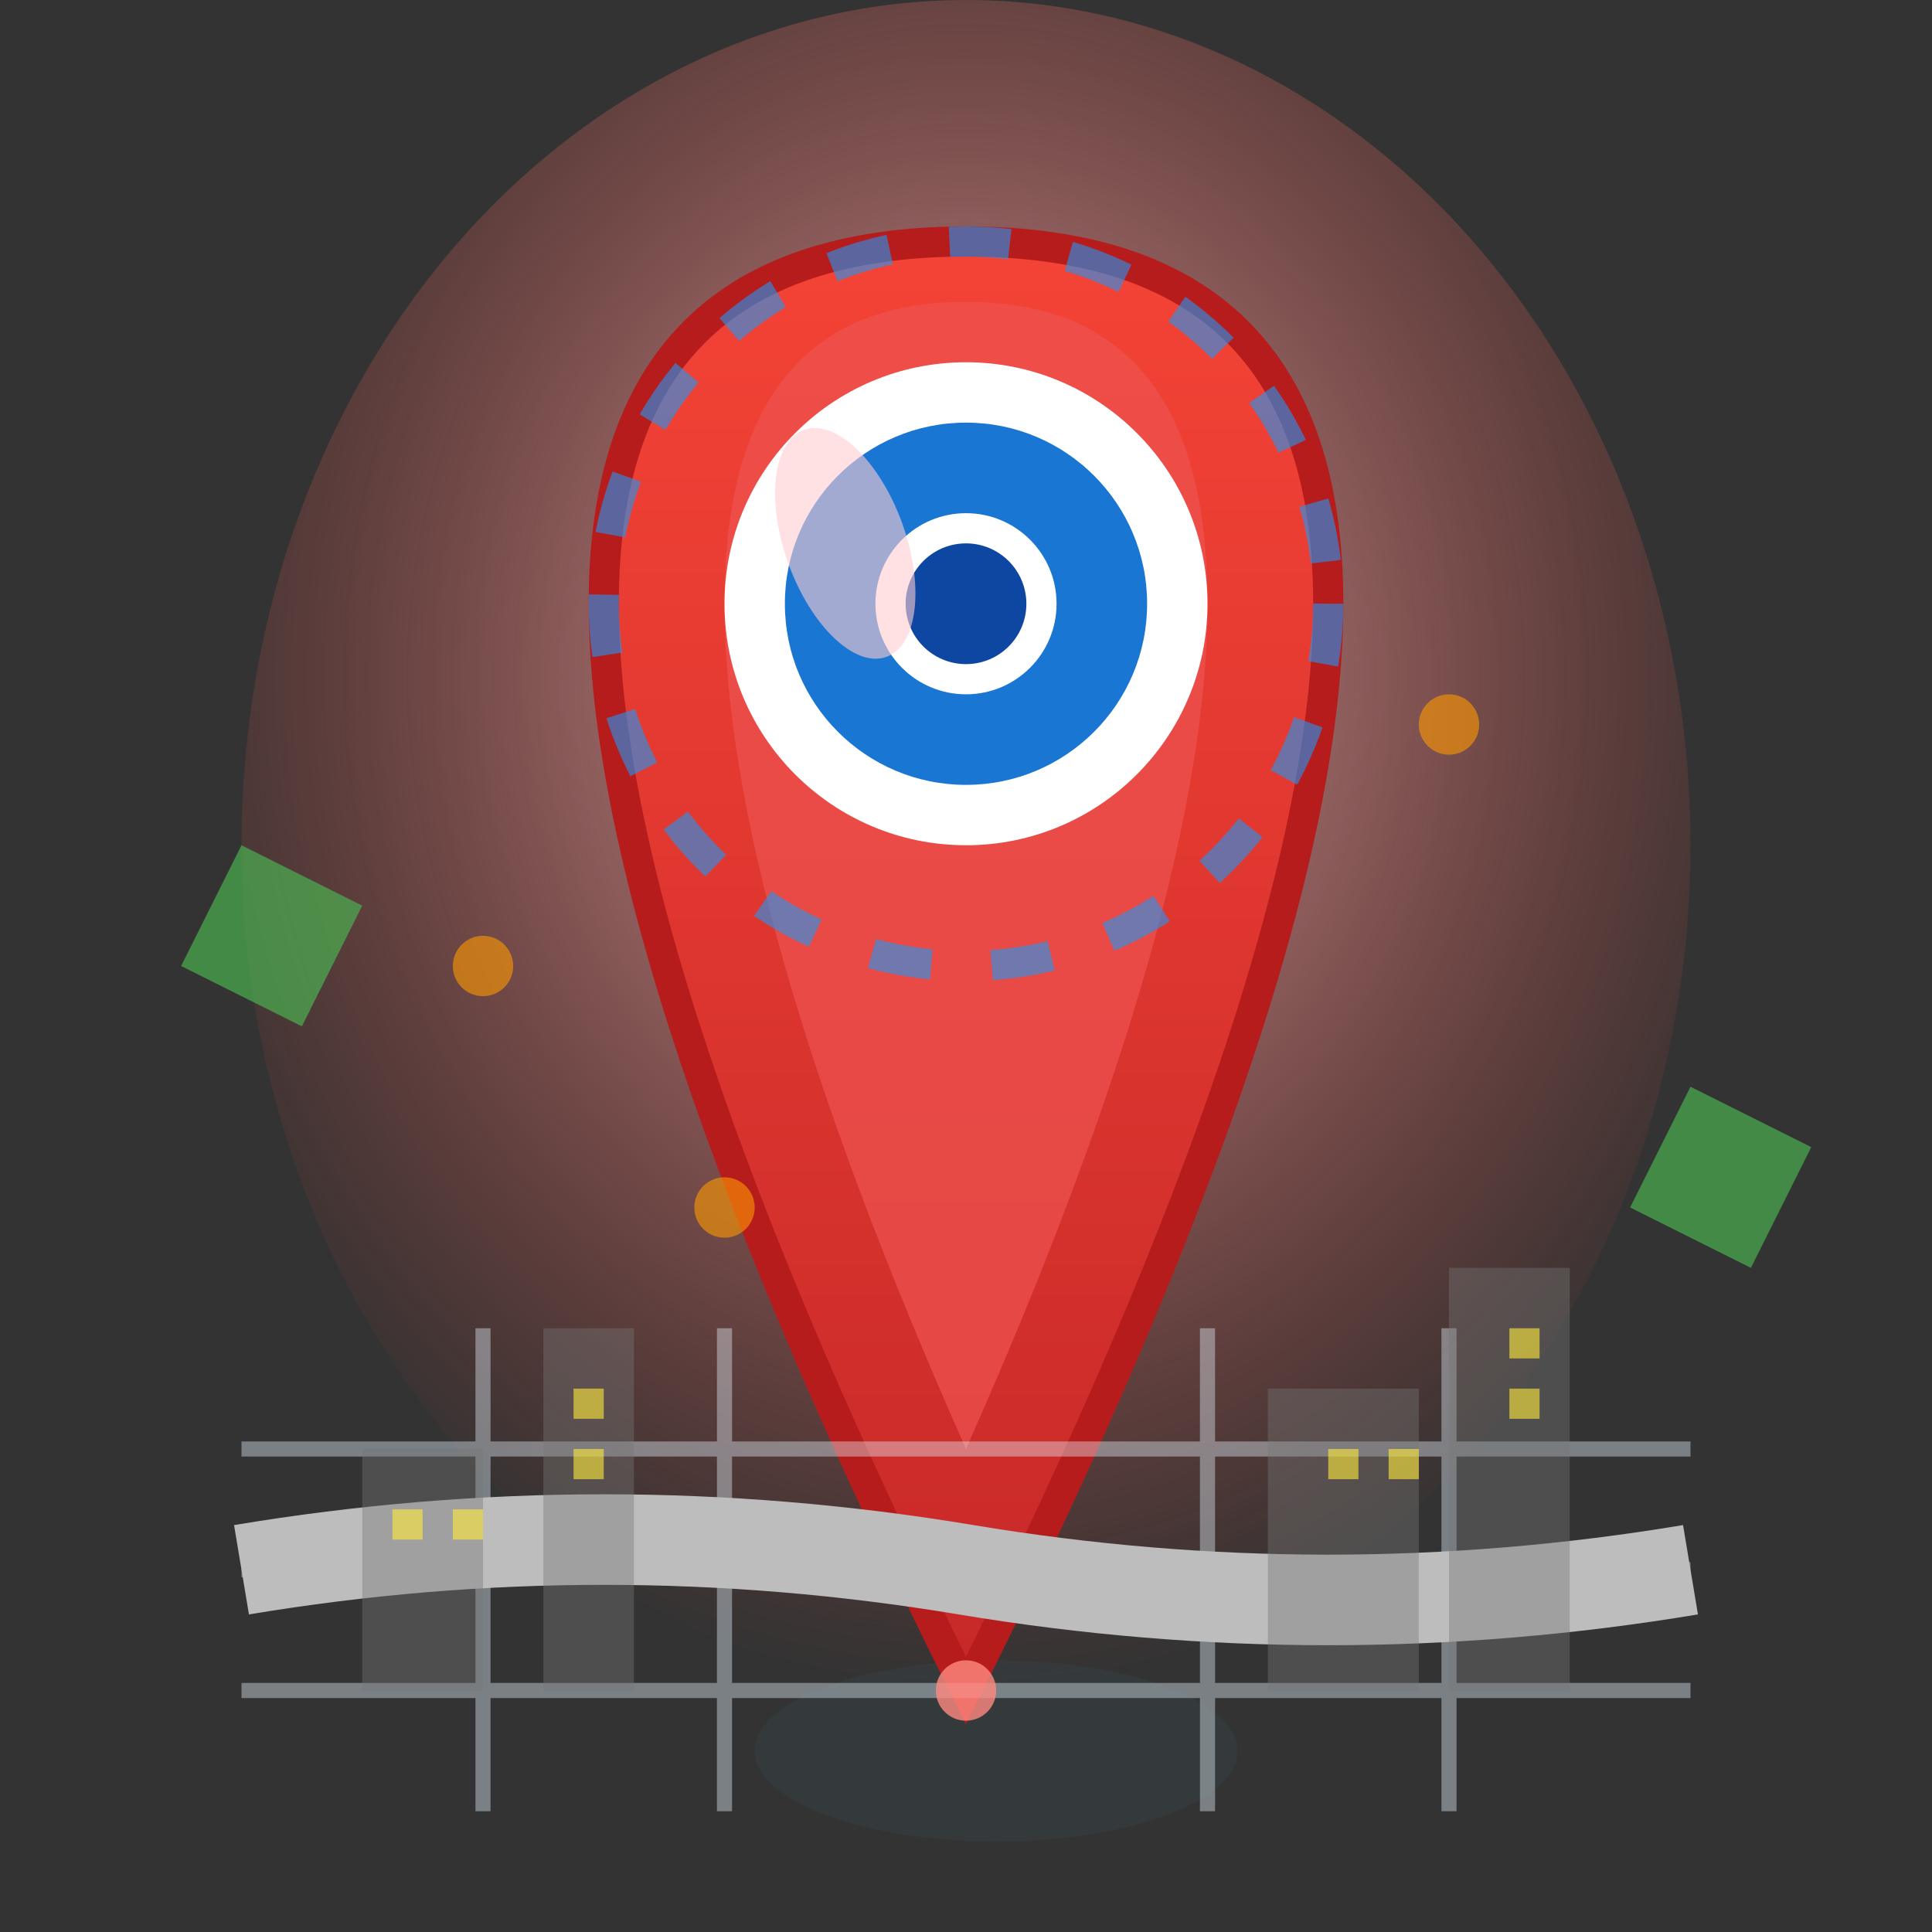 <svg xmlns="http://www.w3.org/2000/svg" viewBox="0 0 64 64" width="64" height="64">
    <rect x="0" y="0" width="64" height="64" fill="#333333" stroke="none"/>
    <defs>
        <linearGradient id="pinGradient" x1="0%" y1="0%" x2="0%" y2="100%">
            <stop offset="0%" style="stop-color:#F44336;stop-opacity:1" />
            <stop offset="100%" style="stop-color:#C62828;stop-opacity:1" />
        </linearGradient>
        <radialGradient id="pinGlow" cx="50%" cy="40%" r="60%">
            <stop offset="0%" style="stop-color:#FFCDD2;stop-opacity:0.8" />
            <stop offset="100%" style="stop-color:#F44336;stop-opacity:0" />
        </radialGradient>
    </defs>
    
    <!-- Pin glow effect -->
    <ellipse cx="32" cy="28" rx="24" ry="28" fill="url(#pinGlow)"/>
    
    <!-- Location pin shadow -->
    <ellipse cx="33" cy="58" rx="8" ry="3" fill="#37474F" opacity="0.3"/>
    
    <!-- Main pin body -->
    <path d="M32,8 Q44,8 44,20 Q44,32 32,56 Q20,32 20,20 Q20,8 32,8 Z" 
          fill="url(#pinGradient)" stroke="#B71C1C" stroke-width="1"/>
    
    <!-- Pin highlight -->
    <path d="M32,10 Q40,10 40,20 Q40,30 32,48 Q24,30 24,20 Q24,10 32,10 Z" 
          fill="#EF5350" opacity="0.7"/>
    
    <!-- Inner circle -->
    <circle cx="32" cy="20" r="8" fill="#FFFFFF"/>
    <circle cx="32" cy="20" r="6" fill="#1976D2"/>
    
    <!-- Center dot -->
    <circle cx="32" cy="20" r="3" fill="#FFFFFF"/>
    <circle cx="32" cy="20" r="2" fill="#0D47A1"/>
    
    <!-- Map grid background (subtle) -->
    <g stroke="#E3F2FD" stroke-width="0.5" opacity="0.4">
        <line x1="8" y1="48" x2="56" y2="48"/>
        <line x1="8" y1="52" x2="56" y2="52"/>
        <line x1="8" y1="56" x2="56" y2="56"/>
        <line x1="16" y1="44" x2="16" y2="60"/>
        <line x1="24" y1="44" x2="24" y2="60"/>
        <line x1="40" y1="44" x2="40" y2="60"/>
        <line x1="48" y1="44" x2="48" y2="60"/>
    </g>
    
    <!-- Street/path -->
    <path d="M8,52 Q20,50 32,52 Q44,54 56,52" 
          fill="none" stroke="#BDBDBD" stroke-width="3"/>
    
    <!-- Buildings silhouettes -->
    <g fill="#757575" opacity="0.4">
        <rect x="12" y="48" width="4" height="8"/>
        <rect x="18" y="44" width="3" height="12"/>
        <rect x="42" y="46" width="5" height="10"/>
        <rect x="48" y="42" width="4" height="14"/>
    </g>
    
    <!-- Building windows -->
    <g fill="#FFEB3B" opacity="0.6">
        <rect x="13" y="50" width="1" height="1"/>
        <rect x="15" y="50" width="1" height="1"/>
        <rect x="19" y="46" width="1" height="1"/>
        <rect x="19" y="48" width="1" height="1"/>
        <rect x="44" y="48" width="1" height="1"/>
        <rect x="46" y="48" width="1" height="1"/>
        <rect x="50" y="44" width="1" height="1"/>
        <rect x="50" y="46" width="1" height="1"/>
    </g>
    
    <!-- Pin reflection -->
    <ellipse cx="28" cy="18" rx="2" ry="4" fill="#FFCDD2" opacity="0.6" transform="rotate(-20 28 18)"/>
    
    <!-- Location accuracy circle -->
    <circle cx="32" cy="20" r="12" fill="none" stroke="#2196F3" stroke-width="1" 
            stroke-dasharray="2,2" opacity="0.6"/>
    
    <!-- Navigation arrows -->
    <g fill="#4CAF50" opacity="0.7">
        <polygon points="8,28 12,30 10,34 6,32"/>
        <polygon points="56,36 60,38 58,42 54,40"/>
    </g>
    
    <!-- Distance markers -->
    <g fill="#FF9800" opacity="0.6">
        <circle cx="16" cy="32" r="1"/>
        <circle cx="48" cy="24" r="1"/>
        <circle cx="24" cy="40" r="1"/>
    </g>
    
    <!-- Pin tip highlight -->
    <circle cx="32" cy="56" r="1" fill="#FF8A80" opacity="0.8"/>
</svg>
